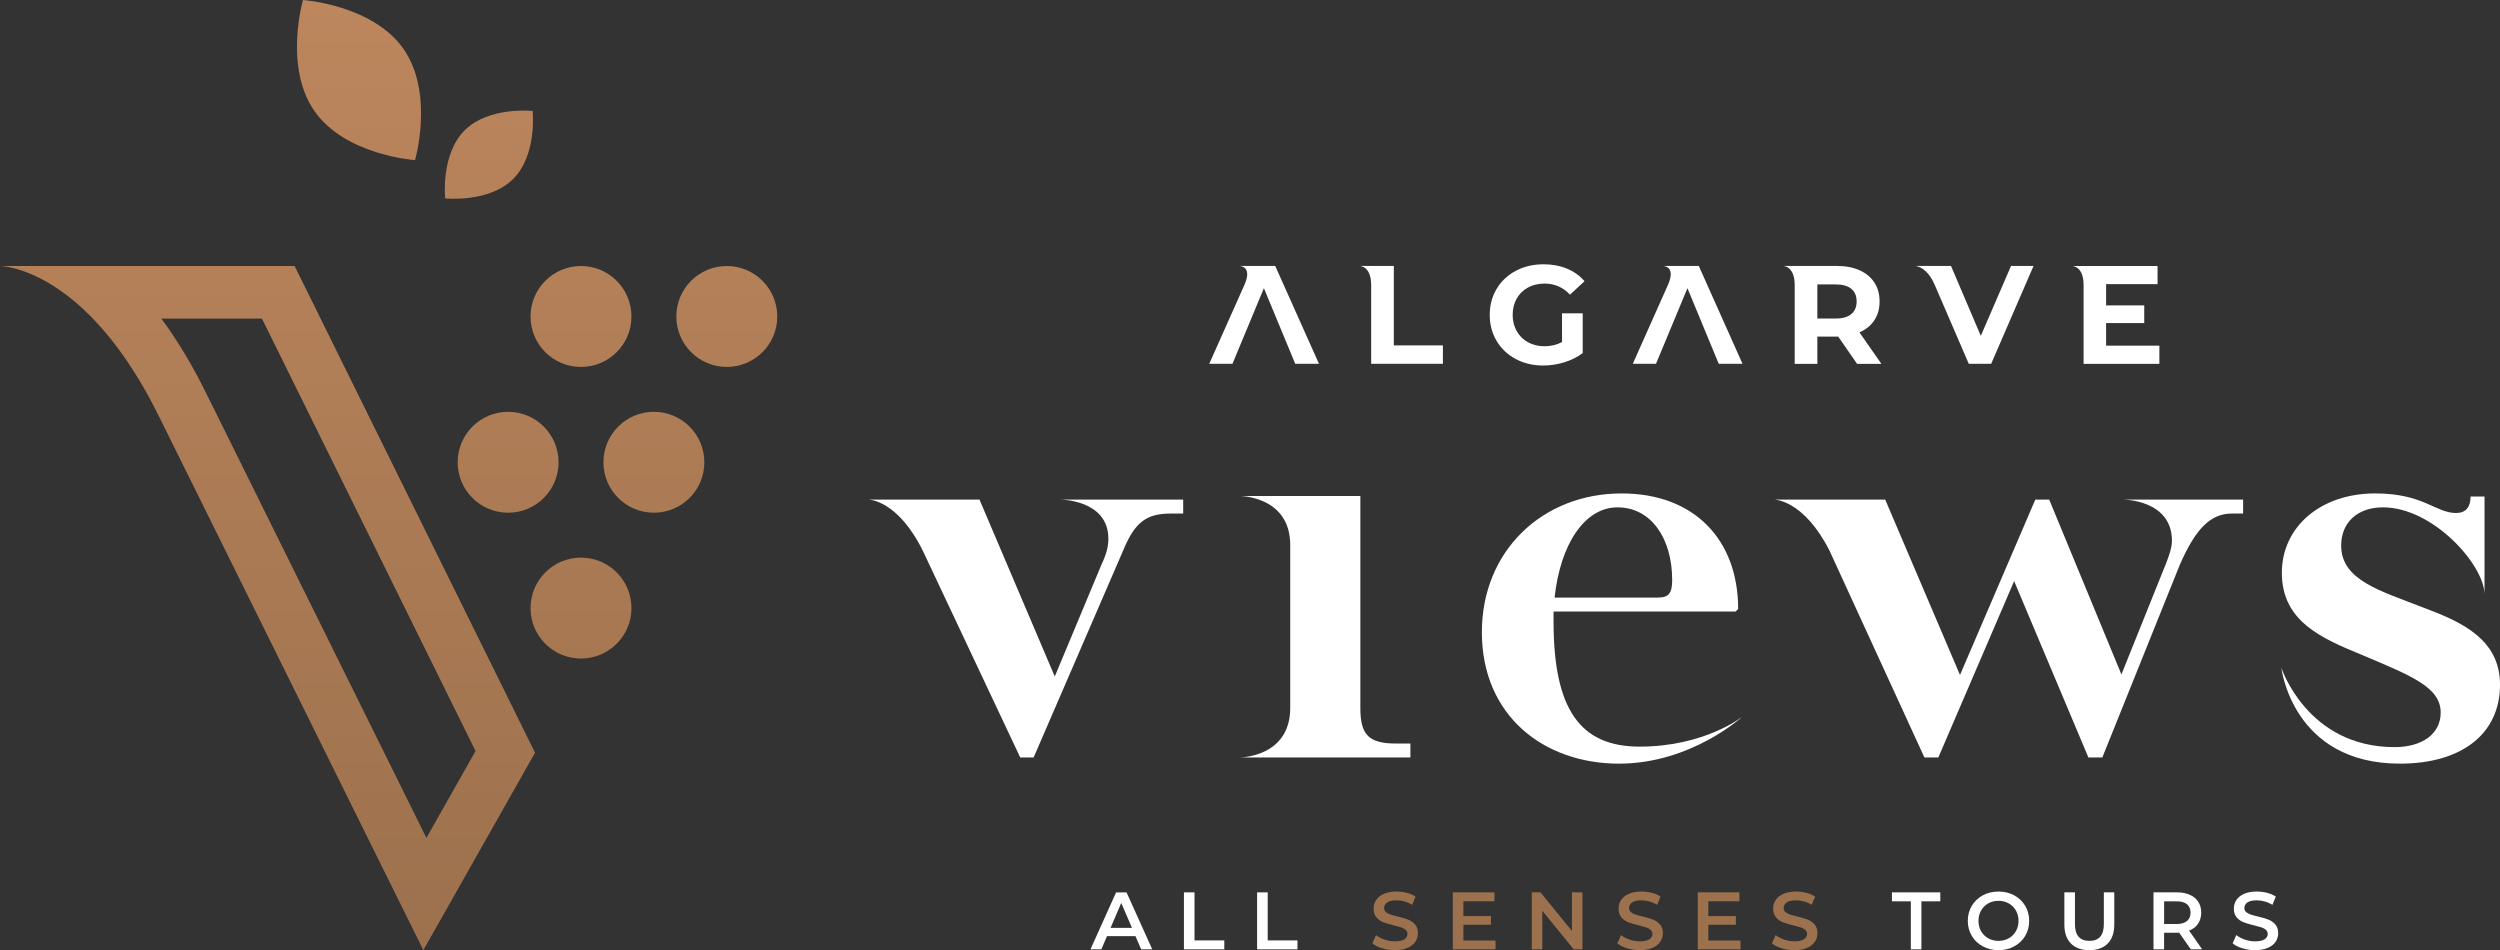 <?xml version="1.0" encoding="utf-8"?>
<!-- Generator: Adobe Illustrator 19.2.1, SVG Export Plug-In . SVG Version: 6.00 Build 0)  -->
<svg version="1.1" id="Слой_1" xmlns="http://www.w3.org/2000/svg" xmlns:xlink="http://www.w3.org/1999/xlink" x="0px" y="0px"
	 viewBox="0 0 220 83.615" enable-background="new 0 0 220 83.615" xml:space="preserve">
<rect x="0" y="0" width="220" height="83.615" fill="#333333" stroke="none"/>
<g>
	<linearGradient id="SVGID_1_" gradientUnits="userSpaceOnUse" x1="34.2" y1="83.615" x2="34.2" y2="3.392415e-010">
		<stop  offset="0" style="stop-color:#9C714D"/>
		<stop  offset="1" style="stop-color:#BD865D"/>
	</linearGradient>
	<path fill="url(#SVGID_1_)" d="M23.051,28.037l18.797,38.055l-4.323,7.644L18.242,34.801c-1.306-2.678-2.67-4.906-4.041-6.764
		H23.051 M25.927,23.409H0c0,0,7.532,0,14.084,13.421l23.171,46.785l9.829-17.378L25.927,23.409L25.927,23.409z M44.713,36.24
		c-2.453,0-4.44,1.989-4.44,4.44c0,2.454,1.987,4.44,4.44,4.44c2.453,0,4.441-1.986,4.441-4.44
		C49.155,38.229,47.166,36.24,44.713,36.24z M57.542,36.24c-2.452,0-4.44,1.989-4.44,4.44c0,2.454,1.987,4.44,4.44,4.44
		c2.453,0,4.441-1.986,4.441-4.44C61.983,38.229,59.995,36.24,57.542,36.24z M51.128,49.07c-2.453,0-4.441,1.988-4.441,4.443
		c0,2.451,1.988,4.438,4.441,4.438c2.453,0,4.441-1.987,4.441-4.438C55.569,51.059,53.581,49.07,51.128,49.07z M51.128,23.409
		c-2.453,0-4.441,1.989-4.441,4.443c0,2.451,1.988,4.439,4.441,4.439c2.453,0,4.441-1.988,4.441-4.439
		C55.569,25.398,53.581,23.409,51.128,23.409z M63.957,23.409c-2.453,0-4.44,1.989-4.44,4.443c0,2.451,1.987,4.439,4.44,4.439
		c2.454,0,4.442-1.988,4.442-4.439C68.399,25.398,66.411,23.409,63.957,23.409z M26.66,0c0,0-1.704,5.896,1.021,9.786
		c2.724,3.892,8.845,4.304,8.845,4.304s1.705-5.894-1.02-9.787C32.782,0.414,26.66,0,26.66,0z M46.871,9.762
		c0,0-3.86-0.414-5.984,1.711c-2.126,2.124-1.712,5.984-1.712,5.984s3.861,0.416,5.985-1.711
		C47.287,13.622,46.871,9.762,46.871,9.762z"/>
	<g>
		<g>
			<path fill="#FFFFFF" d="M104.12,43.966v1.226h-1.089c-2.178,0-3.177,0.773-4.221,3.315l-7.851,18.15H89.78l-8.532-18.106
				c-2.237-4.585-4.81-4.585-4.81-4.585h9.757l6.625,15.565l4.128-9.892c0.41-0.864,0.59-1.544,0.59-2.225
				c0-3.448-4.22-3.448-4.22-3.448H104.12z"/>
			<path fill="#FFFFFF" d="M119.711,43.647v18.653c0,2.358,0.726,3.13,3.132,3.13h1.271v1.226h-15.021c0,0,4.447,0,4.447-4.356
				V47.959c0-4.312-4.448-4.312-4.448-4.312H119.711z"/>
			<path fill="#FFFFFF" d="M153.323,63.072c0,0-4.501,4.129-10.847,4.129c-6.629,0-12.071-4.221-12.071-11.572
				c0-7.123,5.31-12.207,12.298-12.207c6.444,0,10.255,4.129,10.255,10.164l-0.226,0.229h-16.02v0.862
				c0,7.715,2.314,11.026,7.578,11.026C150.019,65.703,153.323,63.072,153.323,63.072z M136.804,52.588h9.077
				c0.953,0,1.271-0.363,1.271-1.543c0-3.676-1.861-6.398-4.81-6.398C139.436,44.646,137.303,47.914,136.804,52.588z"/>
			<path fill="#FFFFFF" d="M216.141,45.145c0.817,0,1.271-0.498,1.271-1.449h1.226v8.621c0-2.56-4.494-7.67-8.939-7.67
				c-2.225,0-3.676,1.317-3.676,3.358c0,3.085,3.494,3.993,7.306,5.491c3.404,1.269,6.672,2.813,6.672,6.762
				c0,4.311-3.359,6.943-8.805,6.943c-9.48,0-10.438-8.438-10.438-8.438s2.268,6.984,9.963,6.984c2.45,0,4.06-1.18,4.06-3.039
				c0-2.27-2.677-3.268-6.944-5.082c-3.54-1.454-7.034-2.95-7.034-7.217c0-4.038,3.404-6.988,8.214-6.988
				C213.283,43.422,214.327,45.145,216.141,45.145z"/>
			<path fill="#FFFFFF" d="M197.394,43.966v1.226h-0.999c-1.906,0-3.222,1.406-4.583,4.539l-6.807,16.926h-1.226l-6.535-15.52
				l-6.67,15.52h-1.226l-8.35-18.197c-2.282-4.493-4.855-4.493-4.855-4.493h9.757l6.58,15.43l6.626-15.43h1.225l6.354,15.385
				l3.903-9.711c0.272-0.681,0.544-1.454,0.544-2.043c0-3.631-4.266-3.631-4.266-3.631H197.394z"/>
		</g>
		<g>
			<path fill="#FFFFFF" d="M137.458,27.575h1.821v3.495c-0.468,0.353-1.009,0.623-1.624,0.813c-0.614,0.188-1.234,0.283-1.858,0.283
				c-0.895,0-1.698-0.191-2.412-0.572c-0.713-0.381-1.273-0.91-1.679-1.588c-0.407-0.676-0.609-1.441-0.609-2.295
				c0-0.851,0.203-1.618,0.609-2.295c0.406-0.677,0.97-1.205,1.692-1.588c0.721-0.381,1.534-0.571,2.436-0.571
				c0.754,0,1.44,0.128,2.055,0.382c0.615,0.254,1.132,0.623,1.55,1.107l-1.279,1.182c-0.616-0.649-1.358-0.973-2.228-0.973
				c-0.55,0-1.038,0.113-1.464,0.345c-0.426,0.229-0.759,0.552-0.997,0.972c-0.237,0.418-0.356,0.897-0.356,1.439
				c0,0.535,0.119,1.01,0.356,1.428c0.238,0.418,0.567,0.745,0.991,0.979c0.422,0.234,0.904,0.352,1.445,0.352
				c0.574,0,1.091-0.124,1.551-0.369V27.575z"/>
			<path fill="#FFFFFF" d="M163.422,32.018l-1.661-2.399h-0.099h-1.735v2.399h-1.993v-6.941c0-1.672-1.004-1.672-1.004-1.672h4.733
				c0.762,0,1.425,0.127,1.987,0.383c0.562,0.253,0.995,0.613,1.298,1.081c0.304,0.468,0.455,1.021,0.455,1.661
				c0,0.64-0.154,1.191-0.462,1.656c-0.307,0.464-0.744,0.818-1.31,1.064l1.932,2.769H163.422z M162.916,25.416
				c-0.311-0.258-0.767-0.387-1.365-0.387h-1.625v3.002h1.625c0.598,0,1.053-0.132,1.365-0.394c0.313-0.263,0.468-0.632,0.468-1.108
				C163.384,26.047,163.229,25.674,162.916,25.416z"/>
			<path fill="#FFFFFF" d="M178.951,23.404l-3.729,8.613h-1.969l-2.995-6.941c-0.721-1.672-1.725-1.672-1.725-1.672h3.157
				l2.621,6.152l2.658-6.152H178.951z"/>
			<path fill="#FFFFFF" d="M190.025,30.418v1.6h-6.669v-6.941c0-1.672-1.004-1.672-1.004-1.672h7.513v1.6h-4.528v1.869h3.356v1.553
				h-3.356v1.992H190.025z"/>
			<path fill="#FFFFFF" d="M119.658,23.404h2.997v6.99h4.32v1.623h-6.313v-6.941C120.662,23.404,119.658,23.404,119.658,23.404z"/>
			<path fill="#FFFFFF" d="M112.22,23.404h-3.139c0,0,1.171,0,0.426,1.672l-3.094,6.941h2.042l2.769-6.657l2.757,6.657h2.091
				L112.22,23.404z"/>
			<path fill="#FFFFFF" d="M149.493,23.404h-3.141c0,0,1.171,0,0.426,1.672l-3.094,6.941h2.043l2.768-6.657l2.756,6.657h2.092
				L149.493,23.404z"/>
		</g>
		<path fill="#FFFFFF" d="M99.922,82.382h-2.507l-0.495,1.16h-0.96l2.257-5.014h0.918l2.263,5.014h-0.974L99.922,82.382z
			 M99.614,81.651l-0.945-2.191l-0.939,2.191H99.614z"/>
		<path fill="#FFFFFF" d="M104.185,78.528h0.931v4.228h2.623v0.786h-3.553V78.528z"/>
		<path fill="#FFFFFF" d="M110.625,78.528h0.932v4.228h2.621v0.786h-3.553V78.528z"/>
		<path fill="#9C714D" d="M121.626,83.449c-0.361-0.109-0.647-0.254-0.857-0.438l0.322-0.724c0.205,0.163,0.457,0.296,0.756,0.397
			c0.298,0.104,0.598,0.154,0.899,0.154c0.372,0,0.65-0.058,0.835-0.179c0.184-0.119,0.275-0.277,0.275-0.473
			c0-0.144-0.051-0.261-0.154-0.354c-0.102-0.092-0.232-0.166-0.389-0.219c-0.159-0.053-0.374-0.111-0.645-0.179
			c-0.383-0.091-0.692-0.181-0.928-0.272c-0.236-0.091-0.44-0.232-0.609-0.427c-0.168-0.192-0.254-0.452-0.254-0.783
			c0-0.277,0.075-0.528,0.225-0.757c0.151-0.227,0.378-0.406,0.681-0.54c0.302-0.134,0.674-0.2,1.114-0.2
			c0.305,0,0.606,0.038,0.902,0.113c0.297,0.076,0.552,0.186,0.767,0.33l-0.293,0.723c-0.22-0.128-0.449-0.228-0.688-0.293
			c-0.238-0.068-0.47-0.1-0.694-0.1c-0.368,0-0.641,0.061-0.82,0.187c-0.179,0.124-0.269,0.289-0.269,0.493
			c0,0.144,0.051,0.261,0.154,0.352c0.103,0.091,0.233,0.162,0.391,0.215c0.158,0.053,0.373,0.112,0.645,0.178
			c0.372,0.086,0.678,0.178,0.917,0.27c0.239,0.094,0.443,0.235,0.612,0.427c0.17,0.19,0.255,0.448,0.255,0.774
			c0,0.275-0.075,0.526-0.226,0.751c-0.15,0.226-0.378,0.403-0.684,0.537c-0.306,0.134-0.677,0.202-1.117,0.202
			C122.36,83.615,121.986,83.561,121.626,83.449z M131.609,82.764v0.778h-3.761v-5.014h3.662v0.781h-2.73v1.303h2.422v0.767h-2.422
			v1.385H131.609z M139.253,78.528v5.014h-0.767l-2.765-3.396v3.396h-0.924v-5.014h0.767l2.766,3.396v-3.396H139.253z
			 M143.183,83.449c-0.361-0.109-0.646-0.254-0.856-0.438l0.322-0.724c0.206,0.163,0.458,0.296,0.756,0.397
			c0.298,0.104,0.597,0.154,0.899,0.154c0.373,0,0.65-0.058,0.835-0.179c0.184-0.119,0.275-0.277,0.275-0.473
			c0-0.144-0.051-0.261-0.153-0.354c-0.103-0.092-0.233-0.166-0.391-0.219c-0.158-0.053-0.373-0.111-0.645-0.179
			c-0.382-0.091-0.691-0.181-0.928-0.272c-0.236-0.091-0.439-0.232-0.608-0.427c-0.17-0.192-0.254-0.452-0.254-0.783
			c0-0.277,0.075-0.528,0.226-0.757c0.15-0.227,0.377-0.406,0.681-0.54c0.303-0.134,0.674-0.2,1.114-0.2
			c0.306,0,0.607,0.038,0.903,0.113c0.296,0.076,0.551,0.186,0.767,0.33l-0.294,0.723c-0.22-0.128-0.449-0.228-0.688-0.293
			c-0.239-0.068-0.47-0.1-0.695-0.1c-0.368,0-0.642,0.061-0.821,0.187c-0.179,0.124-0.269,0.289-0.269,0.493
			c0,0.144,0.052,0.261,0.155,0.352c0.102,0.091,0.232,0.162,0.39,0.215c0.157,0.053,0.372,0.112,0.645,0.178
			c0.372,0.086,0.678,0.178,0.917,0.27c0.239,0.094,0.443,0.235,0.612,0.427c0.169,0.19,0.254,0.448,0.254,0.774
			c0,0.275-0.076,0.526-0.226,0.751c-0.15,0.226-0.378,0.403-0.684,0.537c-0.306,0.134-0.679,0.202-1.118,0.202
			C143.917,83.615,143.543,83.561,143.183,83.449z M153.165,82.764v0.778h-3.761v-5.014h3.661v0.781h-2.73v1.303h2.421v0.767h-2.421
			v1.385H153.165z M156.787,83.449c-0.36-0.109-0.646-0.254-0.857-0.438l0.323-0.724c0.206,0.163,0.458,0.296,0.756,0.397
			c0.298,0.104,0.598,0.154,0.899,0.154c0.372,0,0.65-0.058,0.834-0.179c0.184-0.119,0.276-0.277,0.276-0.473
			c0-0.144-0.051-0.261-0.154-0.354c-0.103-0.092-0.232-0.166-0.39-0.219c-0.159-0.053-0.374-0.111-0.646-0.179
			c-0.382-0.091-0.691-0.181-0.928-0.272c-0.236-0.091-0.439-0.232-0.609-0.427c-0.169-0.192-0.254-0.452-0.254-0.783
			c0-0.277,0.075-0.528,0.226-0.757c0.151-0.227,0.378-0.406,0.681-0.54c0.304-0.134,0.675-0.2,1.114-0.2
			c0.306,0,0.607,0.038,0.903,0.113c0.296,0.076,0.552,0.186,0.767,0.33l-0.294,0.723c-0.219-0.128-0.448-0.228-0.687-0.293
			c-0.239-0.068-0.471-0.1-0.695-0.1c-0.368,0-0.641,0.061-0.82,0.187c-0.179,0.124-0.269,0.289-0.269,0.493
			c0,0.144,0.051,0.261,0.154,0.352c0.102,0.091,0.232,0.162,0.39,0.215c0.158,0.053,0.373,0.112,0.645,0.178
			c0.373,0.086,0.678,0.178,0.917,0.27c0.239,0.094,0.443,0.235,0.612,0.427c0.17,0.19,0.254,0.448,0.254,0.774
			c0,0.275-0.075,0.526-0.226,0.751c-0.15,0.226-0.379,0.403-0.684,0.537c-0.305,0.134-0.678,0.202-1.117,0.202
			C157.521,83.615,157.147,83.561,156.787,83.449z"/>
		<path fill="#FFFFFF" d="M168.153,79.316h-1.663v-0.788h4.256v0.788h-1.662v4.226h-0.931V79.316z"/>
		<path fill="#FFFFFF" d="M174.485,83.279c-0.411-0.22-0.733-0.529-0.967-0.924c-0.234-0.393-0.352-0.833-0.352-1.32
			c0-0.488,0.117-0.928,0.352-1.322c0.234-0.393,0.556-0.702,0.967-0.924c0.411-0.222,0.871-0.332,1.383-0.332
			c0.51,0,0.971,0.11,1.383,0.332c0.41,0.222,0.732,0.53,0.967,0.921c0.233,0.392,0.35,0.834,0.35,1.325
			c0,0.492-0.117,0.934-0.35,1.325c-0.234,0.392-0.557,0.699-0.967,0.919c-0.412,0.225-0.873,0.336-1.383,0.336
			C175.357,83.615,174.896,83.504,174.485,83.279z M176.77,82.57c0.268-0.15,0.478-0.359,0.631-0.629
			c0.153-0.27,0.229-0.572,0.229-0.906c0-0.334-0.076-0.637-0.229-0.907c-0.153-0.269-0.363-0.479-0.631-0.63
			c-0.267-0.15-0.568-0.225-0.902-0.225c-0.335,0-0.635,0.074-0.903,0.225c-0.268,0.15-0.477,0.361-0.63,0.63
			c-0.153,0.271-0.229,0.573-0.229,0.907c0,0.334,0.076,0.637,0.229,0.906c0.153,0.27,0.363,0.479,0.63,0.629
			c0.268,0.15,0.568,0.227,0.903,0.227C176.202,82.797,176.504,82.721,176.77,82.57z"/>
		<path fill="#FFFFFF" d="M182.244,83.031c-0.386-0.391-0.58-0.947-0.58-1.674v-2.829h0.932v2.794c0,0.984,0.425,1.475,1.275,1.475
			c0.845,0,1.268-0.49,1.268-1.475v-2.794h0.917v2.829c0,0.727-0.192,1.283-0.577,1.674c-0.384,0.389-0.922,0.584-1.615,0.584
			S182.631,83.42,182.244,83.031z"/>
		<path fill="#FFFFFF" d="M192.79,83.542l-1.025-1.469c-0.043,0.005-0.107,0.008-0.193,0.008h-1.132v1.461h-0.932v-5.014h2.064
			c0.434,0,0.813,0.071,1.135,0.215c0.323,0.144,0.57,0.349,0.741,0.616c0.172,0.266,0.258,0.585,0.258,0.952
			c0,0.378-0.092,0.702-0.276,0.976c-0.183,0.271-0.448,0.475-0.792,0.607l1.153,1.647H192.79z M192.453,79.574
			c-0.21-0.174-0.518-0.258-0.923-0.258h-1.089v1.998h1.089c0.405,0,0.713-0.086,0.923-0.262c0.21-0.174,0.316-0.422,0.316-0.741
			C192.769,79.992,192.663,79.746,192.453,79.574z"/>
		<path fill="#FFFFFF" d="M197.328,83.449c-0.361-0.109-0.646-0.254-0.856-0.438l0.322-0.724c0.205,0.163,0.458,0.296,0.756,0.397
			c0.299,0.104,0.598,0.154,0.899,0.154c0.373,0,0.65-0.058,0.835-0.179c0.184-0.119,0.276-0.277,0.276-0.473
			c0-0.144-0.052-0.261-0.154-0.354c-0.103-0.092-0.233-0.166-0.39-0.219c-0.158-0.053-0.372-0.111-0.645-0.179
			c-0.382-0.091-0.692-0.181-0.928-0.272c-0.236-0.091-0.439-0.232-0.609-0.427c-0.17-0.192-0.254-0.452-0.254-0.783
			c0-0.277,0.075-0.528,0.225-0.757c0.151-0.227,0.377-0.406,0.681-0.54c0.303-0.134,0.674-0.2,1.114-0.2
			c0.306,0,0.607,0.038,0.903,0.113c0.296,0.076,0.552,0.186,0.767,0.33l-0.294,0.723c-0.219-0.128-0.449-0.228-0.688-0.293
			c-0.239-0.068-0.47-0.1-0.694-0.1c-0.369,0-0.642,0.061-0.82,0.187c-0.179,0.124-0.269,0.289-0.269,0.493
			c0,0.144,0.051,0.261,0.154,0.352c0.103,0.091,0.232,0.162,0.391,0.215c0.158,0.053,0.372,0.112,0.645,0.178
			c0.372,0.086,0.678,0.178,0.917,0.27c0.239,0.094,0.443,0.235,0.613,0.427c0.17,0.19,0.255,0.448,0.255,0.774
			c0,0.275-0.076,0.526-0.226,0.751c-0.15,0.226-0.379,0.403-0.684,0.537c-0.306,0.134-0.679,0.202-1.118,0.202
			C198.062,83.615,197.689,83.561,197.328,83.449z"/>
	</g>
</g>
</svg>
